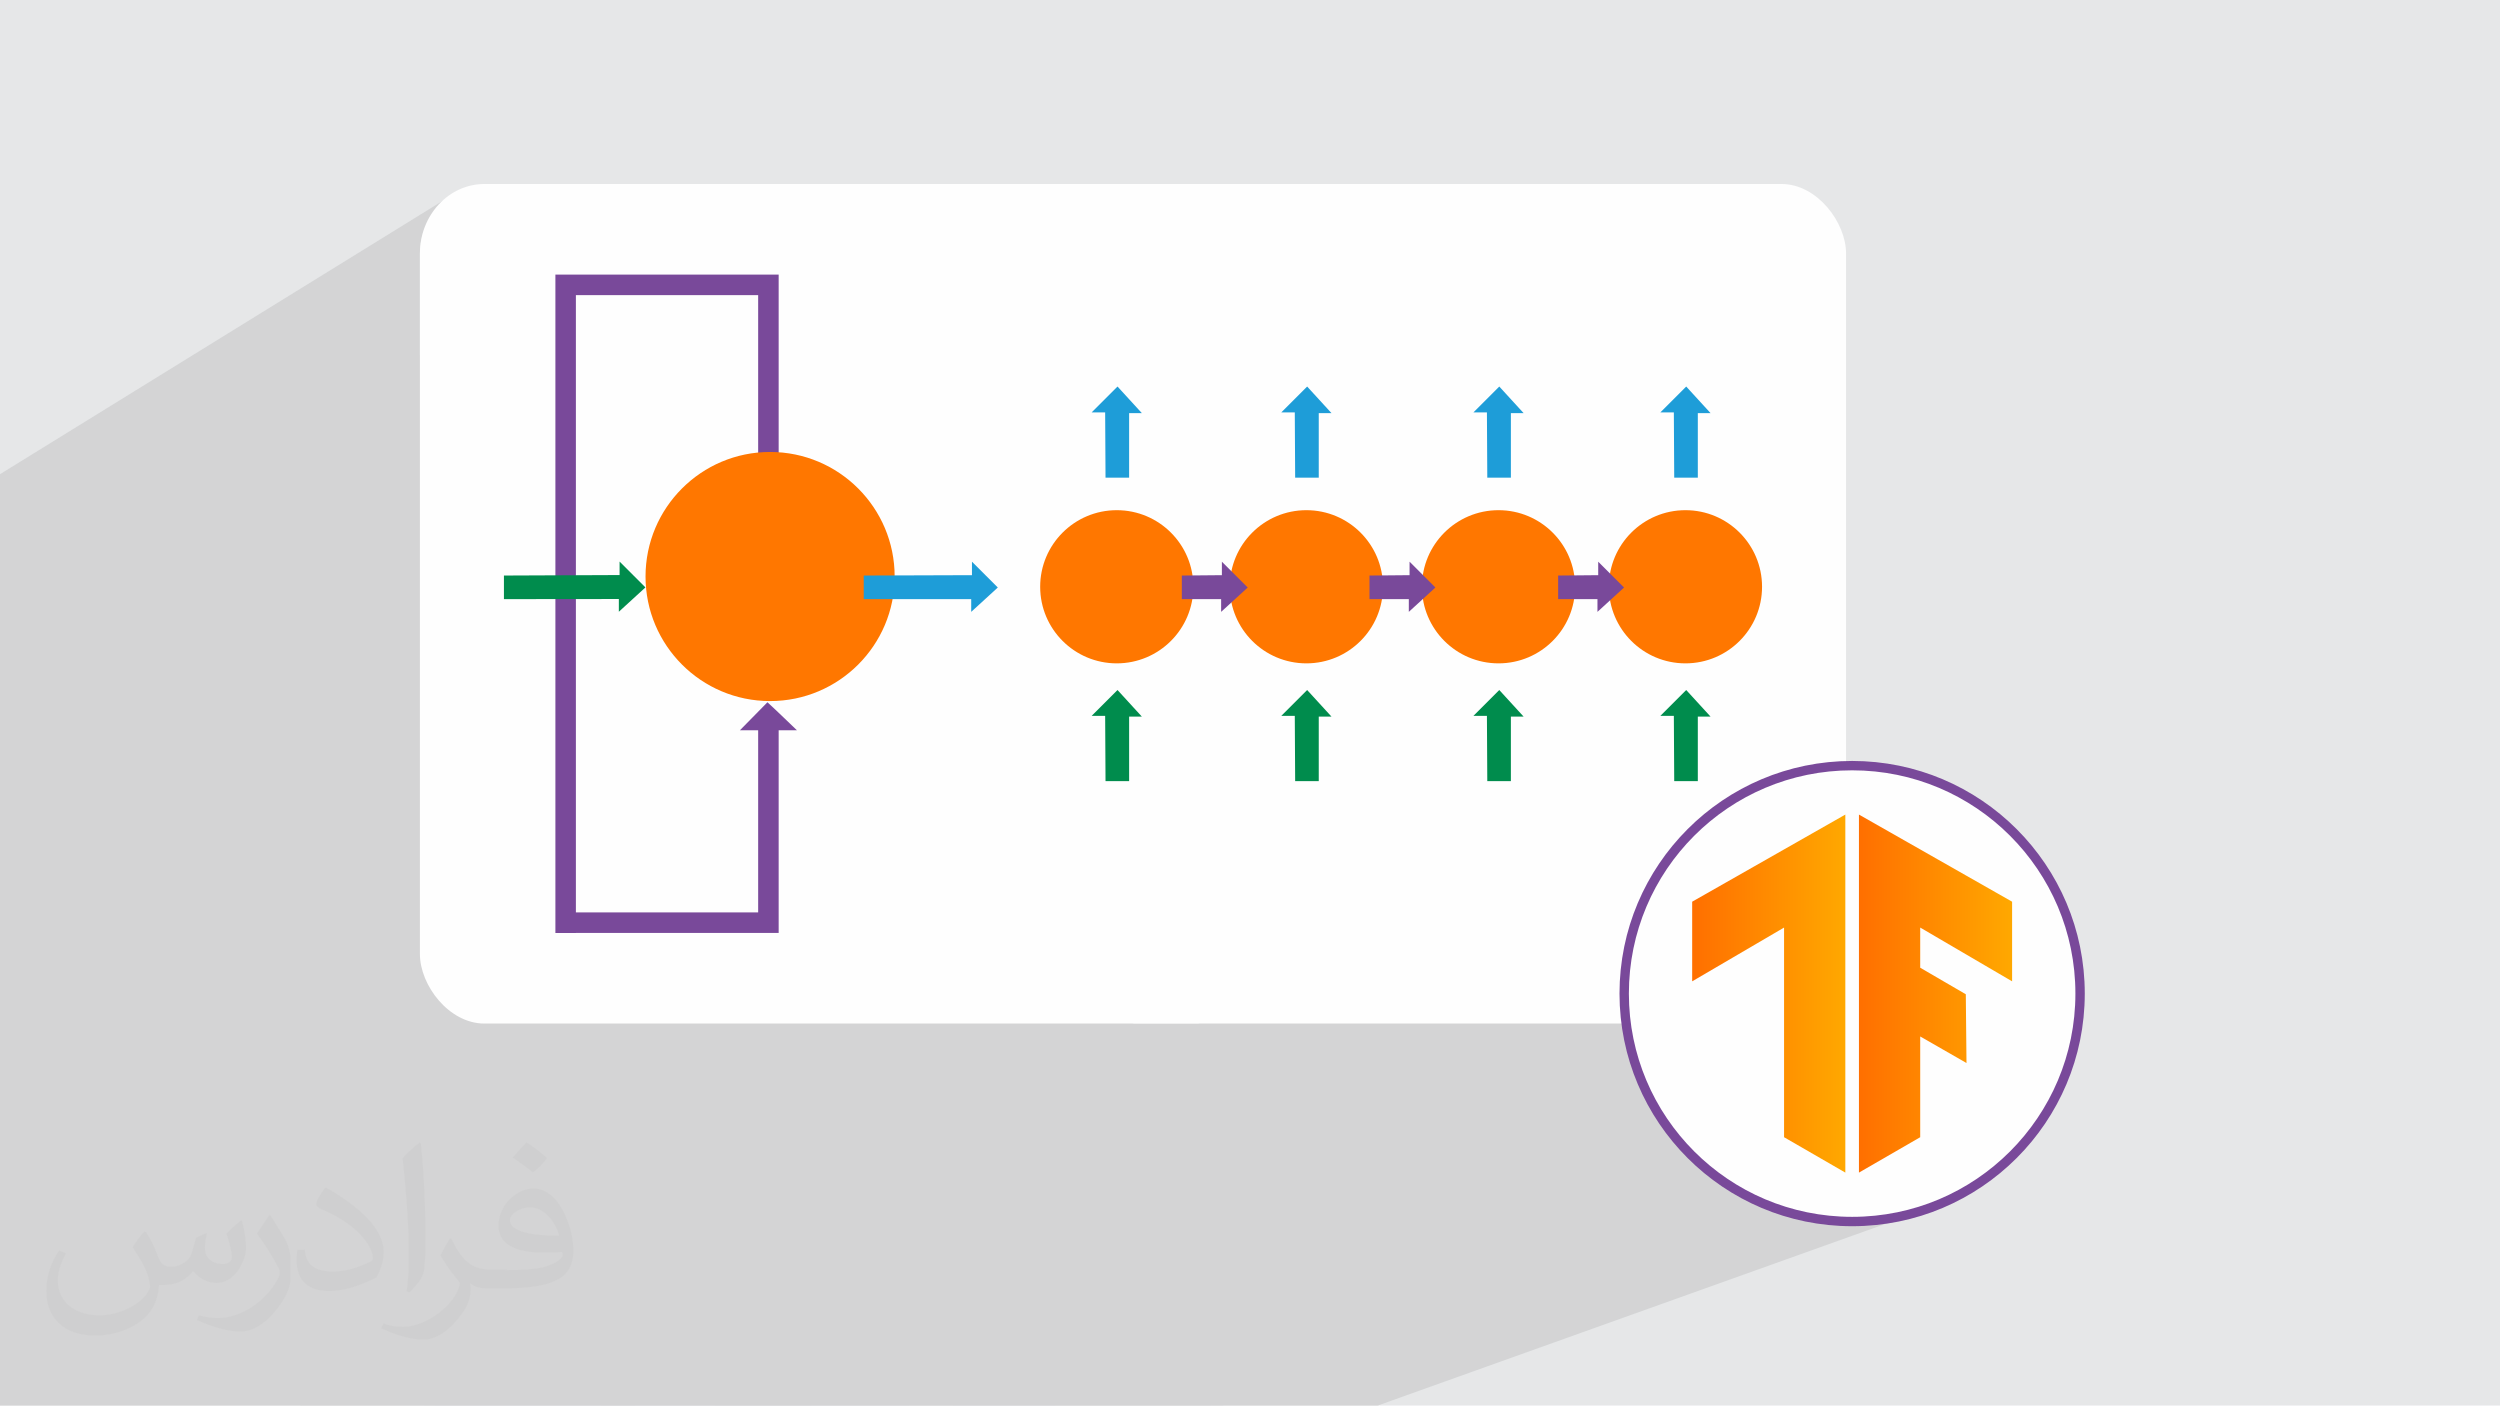 <?xml version="1.0" encoding="UTF-8"?>
<!DOCTYPE svg PUBLIC "-//W3C//DTD SVG 1.1//EN" "http://www.w3.org/Graphics/SVG/1.1/DTD/svg11.dtd">
<!-- Creator: CorelDRAW -->
<svg xmlns="http://www.w3.org/2000/svg" xml:space="preserve" width="3.705in" height="2.083in" version="1.1" style="shape-rendering:geometricPrecision; text-rendering:geometricPrecision; image-rendering:optimizeQuality; fill-rule:evenodd; clip-rule:evenodd"
viewBox="0 0 3705.33 2083.18"
 xmlns:xlink="http://www.w3.org/1999/xlink"
 xmlns:xodm="http://www.corel.com/coreldraw/odm/2003">
 <defs>
  <style type="text/css">
   <![CDATA[
    .str0 {stroke:#79499A;stroke-width:13.89;stroke-miterlimit:2.613}
    .fil3 {fill:#FEFEFE}
    .fil7 {fill:#008C4D}
    .fil6 {fill:#1E9DD8}
    .fil5 {fill:#79499A}
    .fil0 {fill:#E6E7E8}
    .fil4 {fill:#FF7700}
    .fil2 {fill:#373435;fill-opacity:0.031}
    .fil1 {fill:#373435;fill-opacity:0.102}
    .fil9 {fill:url(#id0);fill-rule:nonzero}
    .fil8 {fill:url(#id1);fill-rule:nonzero}
   ]]>
  </style>
  <linearGradient id="id0" gradientUnits="userSpaceOnUse" x1="2507.9" y1="1472.47" x2="2735" y2="1472.47">
   <stop offset="0" style="stop-opacity:1; stop-color:#FF6F00"/>
   <stop offset="1" style="stop-opacity:1; stop-color:#FFA800"/>
  </linearGradient>
  <linearGradient id="id1" gradientUnits="userSpaceOnUse" xlink:href="#id0" x1="2755.15" y1="1472.47" x2="2981.8" y2="1472.47">
  </linearGradient>
 </defs>
 <g id="Layer_x0020_1">
  <polygon class="fil0" points="-0,0 3705.33,0 3705.33,2083.18 -0,2083.18 "/>
  <g id="_2533770508768">
   <polygon class="fil0" points="1090.63,2083.18 644,2083.18 2755.2,1207.3 2982.2,1336.43 "/>
   <polygon class="fil0" points="1812.28,2083.18 1764.96,2083.18 2846,1685.5 2755.2,1737.96 "/>
   <polygon class="fil0" points="1345.59,2083.18 1090.63,2083.18 2982.2,1336.43 2982.2,1454.47 "/>
   <polygon class="fil0" points="1562.83,2083.18 1329.56,2083.18 2913.59,1473.63 2914.6,1575.53 "/>
   <polygon class="fil0" points="1329.56,2083.18 1185.42,2083.18 2846,1434.29 2913.59,1473.63 "/>
   <polygon class="fil0" points="1185.42,2083.18 1057.9,2083.18 2846,1374.76 2846,1434.29 "/>
   <polygon class="fil0" points="1764.96,2083.18 1412.1,2083.18 2846,1536.18 2846,1685.5 "/>
   <polygon class="fil0" points="1793.85,2083.18 627.74,2083.18 2735.02,1207.3 2735.02,1737.96 "/>
   <polygon class="fil0" points="941.26,2083.18 889,2083.18 2644.22,1374.76 2508.03,1454.47 "/>
   <polygon class="fil0" points="-0,1610.61 -0,1564.05 1937.36,572.89 1973.44,612.3 "/>
   <polygon class="fil0" points="2258.2,612.3 180.67,1634.46 151.81,1602.93 2222.12,572.89 "/>
   <polygon class="fil0" points="-0,1492.93 -0,1444.59 1656.3,572.89 1692.37,612.3 "/>
   <polygon class="fil0" points="-0,1680.02 -0,1602.91 1954.57,612.3 1954.57,707.94 "/>
   <polygon class="fil0" points="2535.26,612.3 402.31,1634.46 373.45,1602.93 2499.18,572.89 "/>
   <polygon class="fil0" points="2239.33,707.94 165.57,1710.97 165.57,1634.46 2239.33,612.3 "/>
   <polygon class="fil0" points="-0,1564.1 -0,1484.79 1673.51,612.3 1673.51,707.94 "/>
   <polygon class="fil0" points="2535.26,1062.1 402.31,1994.3 373.45,1962.77 2499.18,1022.69 "/>
   <polygon class="fil0" points="2516.39,1157.75 387.22,2070.81 387.22,1994.3 2516.39,1062.1 "/>
   <polygon class="fil0" points="2542.26,974.27 407.91,1924.03 415.85,1920.2 423.34,1915.66 430.33,1910.43 436.78,1904.57 442.65,1898.12 447.87,1891.13 452.42,1883.64 456.24,1875.7 459.3,1867.36 461.54,1858.65 462.91,1849.64 463.38,1840.35 462.91,1831.07 461.54,1822.05 459.3,1813.35 456.24,1805 452.42,1797.06 447.87,1789.57 442.65,1782.58 436.78,1776.13 430.33,1770.27 423.34,1765.05 415.85,1760.5 407.91,1756.67 399.57,1753.62 390.87,1751.38 381.85,1750 372.57,1749.54 363.28,1750 354.26,1751.38 345.56,1753.62 337.22,1756.67 2453.88,765.07 2464.31,761.25 2475.19,758.46 2486.46,756.74 2498.07,756.15 2509.68,756.74 2520.95,758.46 2531.83,761.25 2542.26,765.07 2552.18,769.85 2561.54,775.54 2570.28,782.07 2578.34,789.4 2585.67,797.46 2592.2,806.2 2597.89,815.56 2602.67,825.48 2606.49,835.91 2609.28,846.79 2611,858.06 2611.59,869.67 2611,881.28 2609.28,892.55 2606.49,903.43 2602.67,913.86 2597.89,923.78 2592.2,933.14 2585.67,941.88 2578.34,949.94 2570.28,957.27 2561.54,963.8 2552.18,969.49 "/>
   <polygon class="fil0" points="2258.2,1062.1 180.67,1994.3 151.81,1962.77 2222.12,1022.69 "/>
   <polygon class="fil0" points="2407.06,870.78 299.76,1841.24 269.12,1810.61 2368.76,832.49 "/>
   <polygon class="fil0" points="2367.64,906.86 268.22,1870.11 299.76,1841.24 2407.06,870.78 "/>
   <polygon class="fil0" points="2516.39,707.94 387.22,1710.97 387.22,1634.46 2516.39,612.3 "/>
   <polygon class="fil0" points="2368.76,852.47 269.12,1826.59 221.6,1827.03 2309.37,853.02 "/>
   <polygon class="fil0" points="2265.2,974.27 186.27,1924.03 194.2,1920.2 201.69,1915.66 208.69,1910.43 215.13,1904.57 221,1898.12 226.22,1891.13 230.77,1883.64 234.59,1875.7 237.65,1867.36 239.89,1858.65 241.26,1849.64 241.73,1840.35 241.26,1831.07 239.89,1822.05 237.65,1813.35 234.59,1805 230.77,1797.06 226.22,1789.57 221,1782.58 215.13,1776.13 208.69,1770.27 201.69,1765.05 194.2,1760.5 186.27,1756.67 177.93,1753.62 169.22,1751.38 160.2,1750 150.92,1749.54 141.63,1750 132.61,1751.38 123.91,1753.62 115.57,1756.67 2176.82,765.07 2187.25,761.25 2198.13,758.46 2209.4,756.74 2221.01,756.15 2232.61,756.74 2243.89,758.46 2254.77,761.25 2265.2,765.07 2275.12,769.85 2284.48,775.54 2293.22,782.07 2301.28,789.4 2308.61,797.46 2315.14,806.2 2320.83,815.56 2325.61,825.48 2329.43,835.91 2332.22,846.79 2333.94,858.06 2334.53,869.67 2333.94,881.28 2332.22,892.55 2329.43,903.43 2325.61,913.86 2320.83,923.78 2315.14,933.14 2308.61,941.88 2301.28,949.94 2293.22,957.27 2284.48,963.8 2275.12,969.49 "/>
   <polygon class="fil0" points="2088.05,906.86 44.55,1870.11 76.07,1841.24 2127.44,870.78 "/>
   <polygon class="fil0" points="2127.44,870.78 76.07,1841.24 45.44,1810.61 2089.16,832.49 "/>
   <polygon class="fil0" points="-0,1827.01 -0,1826.04 2029.77,853.02 2089.16,852.47 45.44,1826.59 "/>
   <polygon class="fil0" points="-0,1904.52 -0,1888.52 2.97,1883.64 6.8,1875.7 9.85,1867.36 12.09,1858.65 13.46,1849.64 13.93,1840.35 13.46,1831.07 12.09,1822.05 9.85,1813.35 6.8,1805 2.97,1797.06 -0,1792.18 -0,1701.04 1882.15,769.85 1892.07,765.07 1902.5,761.25 1913.38,758.46 1924.65,756.74 1936.26,756.15 1947.86,756.74 1959.13,758.46 1970.01,761.25 1980.44,765.07 1990.37,769.85 1999.72,775.54 2008.46,782.07 2016.53,789.4 2023.85,797.46 2030.39,806.2 2036.07,815.56 2040.85,825.48 2044.67,835.91 2047.47,846.79 2049.19,858.06 2049.78,869.67 2049.19,881.28 2047.47,892.55 2044.67,903.43 2040.85,913.86 2036.07,923.78 2030.39,933.14 2023.85,941.88 2016.53,949.94 2008.46,957.27 1999.72,963.8 1990.37,969.49 1980.44,974.27 "/>
   <polygon class="fil0" points="-0,1783.86 -0,1770.02 1849.28,870.78 1809.88,906.86 "/>
   <polygon class="fil0" points="-0,1770.02 -0,1723.48 1810.99,832.49 1849.28,870.78 "/>
   <polygon class="fil0" points="-0,1739.82 -0,1716.33 1751.6,853.02 1810.99,852.47 "/>
   <polygon class="fil0" points="-0,897.14 -0,895.8 823.17,407 825.64,407 "/>
   <path class="fil0" d="M-0 897.14l825.64 -490.13 -825.64 490.13zm825.64 -490.13l-825.64 1128.5 825.64 -1128.5z"/>
   <polygon class="fil0" points="-0,1067.04 -0,897.14 825.64,407 1152.41,407 "/>
   <path class="fil0" d="M-0 1067.04l1152.41 -660.03 -1152.41 660.03zm1152.41 -660.03l-1152.41 1641.39 1152.41 -1641.39z"/>
   <polygon class="fil0" points="-0,1067.88 -0,1067.04 1152.41,407 1154.09,407 "/>
   <polygon class="fil0" points="-0,1795.33 -0,1584.87 1601.08,769.85 1611.01,765.07 1621.44,761.25 1632.31,758.46 1643.59,756.74 1655.19,756.15 1666.8,756.74 1678.07,758.46 1688.95,761.25 1699.38,765.07 1709.3,769.85 1718.66,775.54 1727.4,782.07 1735.46,789.4 1742.79,797.46 1749.32,806.2 1755.01,815.56 1759.79,825.48 1763.61,835.91 1766.41,846.79 1768.13,858.06 1768.71,869.67 1768.13,881.28 1766.41,892.55 1763.61,903.43 1759.79,913.86 1755.01,923.78 1749.32,933.14 1742.79,941.88 1735.46,949.94 1727.4,957.27 1718.66,963.8 1709.3,969.49 "/>
   <polygon class="fil0" points="-0,1972.55 -0,1927.28 1937.36,1022.69 1973.44,1062.1 "/>
   <polygon class="fil0" points="-0,1865.22 -0,1818.26 1656.3,1022.69 1692.37,1062.1 "/>
   <polygon class="fil0" points="-0,1631.37 -0,1617.63 1478.87,870.78 1439.46,906.86 "/>
   <polygon class="fil0" points="-0,1937.12 -0,1857.8 1673.51,1062.1 1673.51,1157.75 "/>
   <polygon class="fil0" points="-0,1617.63 -0,1568.67 1440.57,832.49 1478.87,870.78 "/>
   <polygon class="fil0" points="-0,2042.64 -0,1965.53 1954.57,1062.1 1954.57,1157.75 "/>
   <polygon class="fil0" points="-0,1585.64 -0,1515.58 1280.16,853.02 1440.57,852.47 "/>
   <polygon class="fil0" points="-0,1635.1 -0,1269.26 1053.39,692.15 1061.35,688.07 1069.52,684.38 1077.91,681.07 1086.48,678.17 1095.24,675.68 1104.18,673.62 1113.27,672 1122.51,670.82 1131.88,670.11 1141.38,669.87 1150.88,670.11 1160.26,670.82 1169.5,672 1178.59,673.62 1187.52,675.68 1196.28,678.17 1204.86,681.07 1213.24,684.38 1221.42,688.07 1229.38,692.15 1237.11,696.6 1244.6,701.4 1251.84,706.55 1258.81,712.03 1265.51,717.83 1271.92,723.94 1278.04,730.35 1283.83,737.06 1289.31,744.03 1294.46,751.27 1299.26,758.76 1303.71,766.49 1307.79,774.45 1311.48,782.63 1314.79,791.01 1317.69,799.59 1320.18,808.35 1322.24,817.28 1323.87,826.37 1325.04,835.61 1325.75,844.98 1325.99,854.48 1325.75,863.98 1325.04,873.36 1323.87,882.6 1322.24,891.69 1320.18,900.62 1317.69,909.38 1314.79,917.96 1311.48,926.34 1307.79,934.52 1303.71,942.48 1299.26,950.21 1294.46,957.7 1289.31,964.94 1283.83,971.91 1278.04,978.61 1271.92,985.02 1265.51,991.14 1258.81,996.94 1251.84,1002.42 1244.6,1007.57 1237.11,1012.37 1229.38,1016.81 1221.42,1020.89 "/>
   <polygon class="fil0" points="-0,1395 -0,1381.5 956.61,870.62 917.2,906.69 "/>
   <polygon class="fil0" points="-0,1671.08 -0,1615.54 1137.44,1040.83 1138.57,1041.82 1140.44,1043.53 1142.92,1045.84 1145.91,1048.66 1149.31,1051.87 1152.98,1055.36 1156.84,1059.04 1160.76,1062.78 1164.63,1066.49 1168.35,1070.05 1171.8,1073.36 1174.87,1076.31 1177.45,1078.79 1179.43,1080.7 1180.7,1081.92 1181.15,1082.35 "/>
   <polygon class="fil0" points="-0,1922.26 -0,1659.27 1154.09,1082.35 1154.09,1382.68 "/>
   <polygon class="fil0" points="-0,1354.03 -0,1067.88 1154.09,407 1154.09,733.78 "/>
   <polygon class="fil0" points="-0,1381.5 -0,1328.71 918.31,832.32 956.61,870.62 "/>
   <polygon class="fil0" points="-0,1767.59 -0,939.63 853.56,437.39 853.56,1352.28 "/>
   <polygon class="fil0" points="2239.33,1157.75 165.57,2070.81 165.57,1994.3 2239.33,1062.1 "/>
   <polygon class="fil0" points="-0,1883.07 -0,1767.59 853.56,1352.28 1123.69,1352.28 "/>
   <polygon class="fil0" points="-0,1795.18 -0,1795.1 853.57,1382.68 853.57,1382.76 "/>
   <polygon class="fil0" points="-0,1346.66 -0,1262.8 746.89,853.02 918.31,852.3 "/>
   <polygon class="fil0" points="1201.07,2083.18 -0,2083.18 -0,702.81 667.89,290.36 659.95,296.31 652.63,302.96 645.97,310.29 640.02,318.23 634.85,326.72 630.5,335.72 627.02,345.18 624.47,355.03 622.9,365.23 622.37,375.72 622.37,1414.04 622.9,1424.54 624.47,1434.74 627.02,1444.59 630.5,1454.05 634.85,1463.05 640.02,1471.54 645.97,1479.48 652.63,1486.8 659.95,1493.46 667.89,1499.41 676.39,1504.59 685.39,1508.94 694.84,1512.41 704.69,1514.96 714.89,1516.53 725.39,1517.07 2633.08,1517.07 2643.58,1516.53 2653.78,1514.96 2663.63,1512.41 2673.09,1508.94 "/>
   <polygon class="fil0" points="2041.93,2083.18 445.03,2083.18 453.02,2079.09 465,2073.68 2613.61,1161.33 2598.64,1168.09 2584.07,1175.55 2569.93,1183.69 2556.22,1192.48 2542.97,1201.89 2530.21,1211.93 2517.95,1222.54 2506.22,1233.73 2495.03,1245.46 2484.41,1257.72 2474.38,1270.48 2464.96,1283.73 2456.18,1297.44 2448.04,1311.59 2440.58,1326.15 2433.81,1341.12 2427.76,1356.46 2422.45,1372.16 2417.9,1388.19 2414.13,1404.54 2411.16,1421.17 2409.01,1438.08 2407.7,1455.24 2407.26,1472.62 2407.7,1490.01 2409.01,1507.17 2411.16,1524.07 2414.13,1540.71 2417.9,1557.06 2422.45,1573.09 2427.76,1588.79 2433.81,1604.13 2440.58,1619.09 2448.04,1633.66 2456.18,1647.81 2464.96,1661.52 2474.38,1674.76 2484.41,1687.53 2495.03,1699.78 2506.22,1711.52 2517.95,1722.7 2530.21,1733.32 2542.97,1743.35 2556.22,1752.77 2569.93,1761.56 2584.07,1769.7 2598.64,1777.16 2613.61,1783.92 2628.95,1789.97 2644.65,1795.28 2660.68,1799.83 2677.03,1803.61 2693.67,1806.58 2710.57,1808.73 2727.73,1810.03 2745.11,1810.47 2762.5,1810.03 2779.66,1808.73 2796.56,1806.58 2813.2,1803.61 2829.55,1799.83 2845.58,1795.28 2861.28,1789.97 "/>
  </g>
  <path class="fil1" d="M1090.63 2083.18l-32.73 0 -116.64 0 -52.26 0 -245 0 -16.26 0 -182.72 0 -445.03 0 0 -36.94 0 -3.6 0 -70.09 0 -7.02 0 -28.41 0 -9.83 0 -5.02 0 -17.74 0 -16 0 -5.46 0 -17.84 0 -7.43 0 -28 0 -2.78 0 -0.98 0 -7.77 0 -22.93 0 -0.15 0 -0.08 0 -2.93 0 -8.31 0 -13.84 0 -2.43 0 -27.77 0 -16.34 0 -7.15 0 -15.29 0 -21.02 0 -8.94 0 -11.81 0 -24.17 0 -3.73 0 -13.74 0 -2.09 0 -4.93 0 -7.7 0 -17.28 0 -0.77 0 -16.2 0 -4.57 0 -0.05 0 -48.46 0 -22.66 0 -8.14 0 -40.19 0 -49.59 0 -13.5 0 -27.47 0 -7.37 0 -17.95 0 -59.45 0 -6.46 0 -194.93 0 -0.84 0 -127.4 0 -42.5 0 -1.33 0 -192.99 667.89 -412.45 -7.94 5.94 -7.32 6.66 -6.66 7.33 -5.94 7.94 -5.18 8.5 -4.35 9 -3.48 9.45 -2.55 9.85 -1.57 10.2 -0.54 10.5 0 150.52 200.8 -119.24 2.47 0 326.77 0 1.68 0 0 263.35 6.16 0.47 9.24 1.17 9.09 1.63 8.93 2.06 8.76 2.49 8.58 2.9 8.38 3.31 8.18 3.7 7.96 4.08 7.73 4.44 7.49 4.8 7.24 5.15 6.97 5.48 6.7 5.8 6.41 6.11 6.11 6.41 5.8 6.7 5.48 6.97 5.15 7.24 4.8 7.49 0.9 1.57 356.13 -187.43 36.07 39.41 -18.87 9.82 0 85.76 263.85 -134.98 36.08 39.41 -18.87 9.55 0 84.16 267.56 -133.11 36.08 39.41 -18.87 9.29 0 77.22 259.85 -125.91 36.08 39.41 -18.87 9.04 0 86.59 -203.15 95.7 1.91 2.56 5.69 9.36 4.65 9.67 128.4 -60.15 10.43 -3.82 10.88 -2.8 11.27 -1.72 11.61 -0.59 11.61 0.59 11.27 1.72 10.88 2.8 10.43 3.82 9.93 4.78 9.36 5.69 8.74 6.53 8.06 7.33 7.33 8.06 6.53 8.74 5.69 9.36 4.78 9.93 3.82 10.43 2.8 10.88 1.72 11.27 0.59 11.61 -0.59 11.61 -1.72 11.27 -2.8 10.88 -3.82 10.43 -4.78 9.92 -5.69 9.36 -6.53 8.74 -7.33 8.06 -8.06 7.33 -8.74 6.54 -9.36 5.69 -9.93 4.78 -302.93 134.8 0 28.54 259.85 -114.92 36.08 39.41 -18.87 8.25 0 87.4 -837.89 359.32 97.33 0 837.78 -355.74 -14.97 6.76 -14.57 7.46 -14.15 8.13 -13.71 8.79 -13.25 9.42 -12.76 10.03 -12.26 10.62 -11.73 11.19 -11.19 11.73 -10.62 12.26 -10.03 12.76 -9.42 13.24 -8.79 13.71 -8.14 14.15 -7.46 14.57 -1.96 4.34 296.41 -123.2 0 8.37 20.17 -8.37 227 129.13 0 118.04 -68.53 26.33 0.94 94.73 -68.61 25.76 0 84.2 -90.8 52.46 -133.86 49.01 7.62 3 15.7 5.31 16.03 4.55 16.35 3.78 16.64 2.97 16.91 2.15 17.16 1.3 17.39 0.44 17.39 -0.44 17.16 -1.3 16.91 -2.15 16.64 -2.97 16.35 -3.78 16.03 -4.55 15.7 -5.31 -819.35 293.21 -229.65 0 -18.43 0 -28.89 0 -202.13 0 -150.73 0 -66.51 0 -16.02 0 -128.5 0 -15.65 0 -94.79 0zm-237.07 -1504.08l0 0 297.72 -170.49 0 -0 2.81 -1.61 -2.82 1.61 0 -0 -297.72 170.49zm-27.91 -172.1l-203.28 120.67"/>
  <path class="fil2" d="M216.69 1826.5c7,11 12,21 16,32 3,7 5,19 21,19 5,0 11,-1 17,-5 7,-3 12,-9 14,-17l6 -21 15 -7 1 1c-2,8 -3,16 -3,21 0,18 15,24 27,24 7,0 13,-4 13,-10 0,-8 -4,-23 -8,-35 7,-7 14,-14 22,-20l1 1c4,15 6,30 6,40 0,10 -4,20 -8,27 -7,14 -20,25 -36,25 -12,0 -25,-6 -34,-17l-1 0c-9,11 -22,20 -43,20l-7 0c-1,14 -4,24 -9,33 -13,25 -50,42 -85.02,42 -49,0 -73.02,-28 -73.02,-66 0,-23 8,-45 19,-60l10 4c-7,14 -12,27 -12,40 0,35 29,52 62,52 31,0 68.01,-19 75.01,-42 -3,-25 -12,-36 -26,-59 4,-7 10,-15 17,-23l1 0 0 0 0 0 0 0 2 1 0 0 0 0 0 0 0 0 0 0 0 0 0 0 0 0 0 0 0 0 0 0 0 0 0.02 -0.01 -0.01 0.01 0 0 0 0 0 0 0.02 0zm564.05 -133.01c10,6 20,14 30,23 -6,8 -12,15 -21,21 -10,-8 -20,-15 -30,-22 7,-8 14,-15 20,-22l0 0 0 0 0 0 1 0 0 0 0 0 0 0 0 0 0 0zm5 96.02c-17,0 -30,11 -30,19 0,17 33,23 73.02,23 -5,-20 -22,-42 -43,-42l0 0 -0.01 0 -0.01 0zm-37 93.01c22,0 41,-1 55,-4 16,-4 30,-12 30,-18 0,-2 0,-3 -1,-5 -9,1 -19,1 -29,1 -29,0 -52,-7 -61,-23 -2,-5 -4,-10 -4,-16 0,-16 7,-32 19,-42 10,-9 21,-14 33,-14 20,0 37,16 48,42 6,14 11,30 11,51 0,14 -4,25 -12,34 -16,15 -45,21 -90.01,21l-20 0 0 0 -5 0c-11,0 -19,-2 -25,-7l-1 0c0,3 1,5 1,7 0,10 -3,23 -10,33 -20,30 -42,43 -60,43 -19,0 -42,-7 -63,-17l4 -7c7,3 16,5 29,5 34,0 78.01,-33 84.02,-64 -1,-3 -4,-6 -7,-10 -10,-12 -16,-22 -22,-32 5,-10 10,-18 14,-25l2 0c14,29 28,46 57,46l5 0 0 0 21 0 0 0 0 0 0 0 -3 1 0 0 0 0 0 0 0 0 0 0zm-146.01 31c2,-14 3,-29 3,-43l0 -21c0,-39 -5,-96.02 -9,-133.01 7,-8 17,-17 25,-23l2 1c5,47 7,101.01 7,151.02 0,13 -1,26 -2,35 -1,12 -8,21 -22,35l-3 -1 0 0 0 0 0 0 -1 -1 0 0 0 0 0 0 0 0 0 -0.01zm-151.02 -62.02c1,18 10,33 41,33 20,0 36,-5 55,-14 3,-1 5,-3 5,-5 0,-12 -9,-27 -24,-41 -14,-13 -34,-25 -52,-32 -6,-3 -8,-5 -8,-8 0,-5 7,-16 13,-24l2 0c20,11 43,27 60,44 15,16 25,33 25,51 0,13 -4,26 -11,38 -22,11 -46,20 -70.01,20 -29,0 -48,-14 -48,-45 0,-3 0,-9 1,-16l10 0 0 0 0 0 0 0 1 -1 0 0 0 0 0 0 0 0 0 0 0.01 0 -0.01 0.01zm-52 -52l18 29c7,11 13,22 13,41l0 24c0,19 -12,39 -32,60 -15,14 -29,20 -42,20 -19,0 -40,-6 -65,-17l3 -7c8,2 17,4 28,4 36,0 72.02,-26 89.01,-58 2,-4 3,-7 3,-9 0,-4 -2,-8 -4,-11 -9,-17 -19,-33 -30,-47 6,-9 12,-18 18,-27l1 0 0 -2 0 0 0 0 0 0 0 0 0 0 -0.01 0 0 0.01z"/>
  <g id="_2533770541312">
   <g>
    <rect class="fil3" x="622.36" y="272.7" width="2113.74" height="1244.36" rx="95.71" ry="103.03"/>
    <g>
     <circle class="fil4" cx="1655.19" cy="869.67" r="113.52"/>
     <circle class="fil4" cx="1936.25" cy="869.67" r="113.52"/>
     <circle class="fil4" cx="2221.01" cy="869.67" r="113.52"/>
     <circle class="fil4" cx="2498.07" cy="869.67" r="113.52"/>
     <polygon class="fil5" points="1751.6,853.02 1751.6,887.99 1809.88,887.99 1809.88,906.86 1849.28,870.78 1810.99,832.49 1810.99,852.47 "/>
     <polygon class="fil5" points="2029.77,853.02 2029.77,887.99 2088.05,887.99 2088.05,906.86 2127.44,870.78 2089.16,832.49 2089.16,852.47 "/>
     <polygon class="fil5" points="2309.37,853.02 2309.37,887.99 2367.64,887.99 2367.64,906.86 2407.06,870.78 2368.76,832.49 2368.76,852.47 "/>
     <path class="fil5" d="M823.17 1382.76l0 -975.76 2.47 0 0 0 326.77 0 0 0 1.68 0 0 326.77 -30.4 0 0 -296.38 -270.14 0 0 914.89 270.14 0 0 -269.93 -27.04 0 40.79 -41.52c3.91,3.17 43.71,41.52 43.71,41.52l-27.06 0 0 300.33 -1.68 0 -28.71 0 -270.14 0 0 0.09 -30.39 0 -0 -0z"/>
     <polygon class="fil6" points="1638.54,707.94 1673.51,707.94 1673.51,612.3 1692.37,612.3 1656.3,572.89 1618,611.19 1637.98,611.19 "/>
     <polygon class="fil6" points="1919.59,707.94 1954.57,707.94 1954.57,612.3 1973.44,612.3 1937.36,572.89 1899.06,611.19 1919.04,611.19 "/>
     <polygon class="fil6" points="2204.36,707.94 2239.33,707.94 2239.33,612.3 2258.2,612.3 2222.12,572.89 2183.83,611.19 2203.81,611.19 "/>
     <polygon class="fil6" points="2481.42,707.94 2516.39,707.94 2516.39,612.3 2535.26,612.3 2499.18,572.89 2460.88,611.19 2480.86,611.19 "/>
     <polygon class="fil7" points="1638.54,1157.75 1673.51,1157.75 1673.51,1062.1 1692.37,1062.1 1656.3,1022.69 1618,1060.99 1637.98,1060.99 "/>
     <polygon class="fil7" points="1919.59,1157.75 1954.57,1157.75 1954.57,1062.1 1973.44,1062.1 1937.36,1022.69 1899.06,1060.99 1919.04,1060.99 "/>
     <polygon class="fil7" points="2204.36,1157.75 2239.33,1157.75 2239.33,1062.1 2258.2,1062.1 2222.12,1022.69 2183.83,1060.99 2203.81,1060.99 "/>
     <polygon class="fil7" points="2481.42,1157.75 2516.39,1157.75 2516.39,1062.1 2535.26,1062.1 2499.18,1022.69 2460.88,1060.99 2480.86,1060.99 "/>
     <circle class="fil4" cx="1141.38" cy="854.48" r="184.61"/>
     <polygon class="fil6" points="1280.16,853.02 1280.16,887.99 1439.46,887.99 1439.46,906.86 1478.87,870.78 1440.57,832.49 1440.57,852.47 "/>
     <polygon class="fil7" points="746.89,853.02 746.89,887.99 917.2,887.82 917.2,906.69 956.61,870.62 918.31,832.32 918.31,852.3 "/>
    </g>
   </g>
   <circle class="fil3 str0" cx="2745.11" cy="1472.62" r="337.85"/>
   <g>
    <polygon class="fil8" points="2982.2,1336.43 2755.2,1207.3 2755.2,1737.96 2846,1685.5 2846,1536.18 2914.6,1575.53 2913.59,1473.63 2846,1434.29 2846,1374.76 2982.2,1454.47 "/>
    <polygon class="fil9" points="2508.03,1336.43 2735.02,1207.3 2735.02,1737.96 2644.22,1685.5 2644.22,1374.76 2508.03,1454.47 "/>
   </g>
  </g>
 </g>
</svg>
